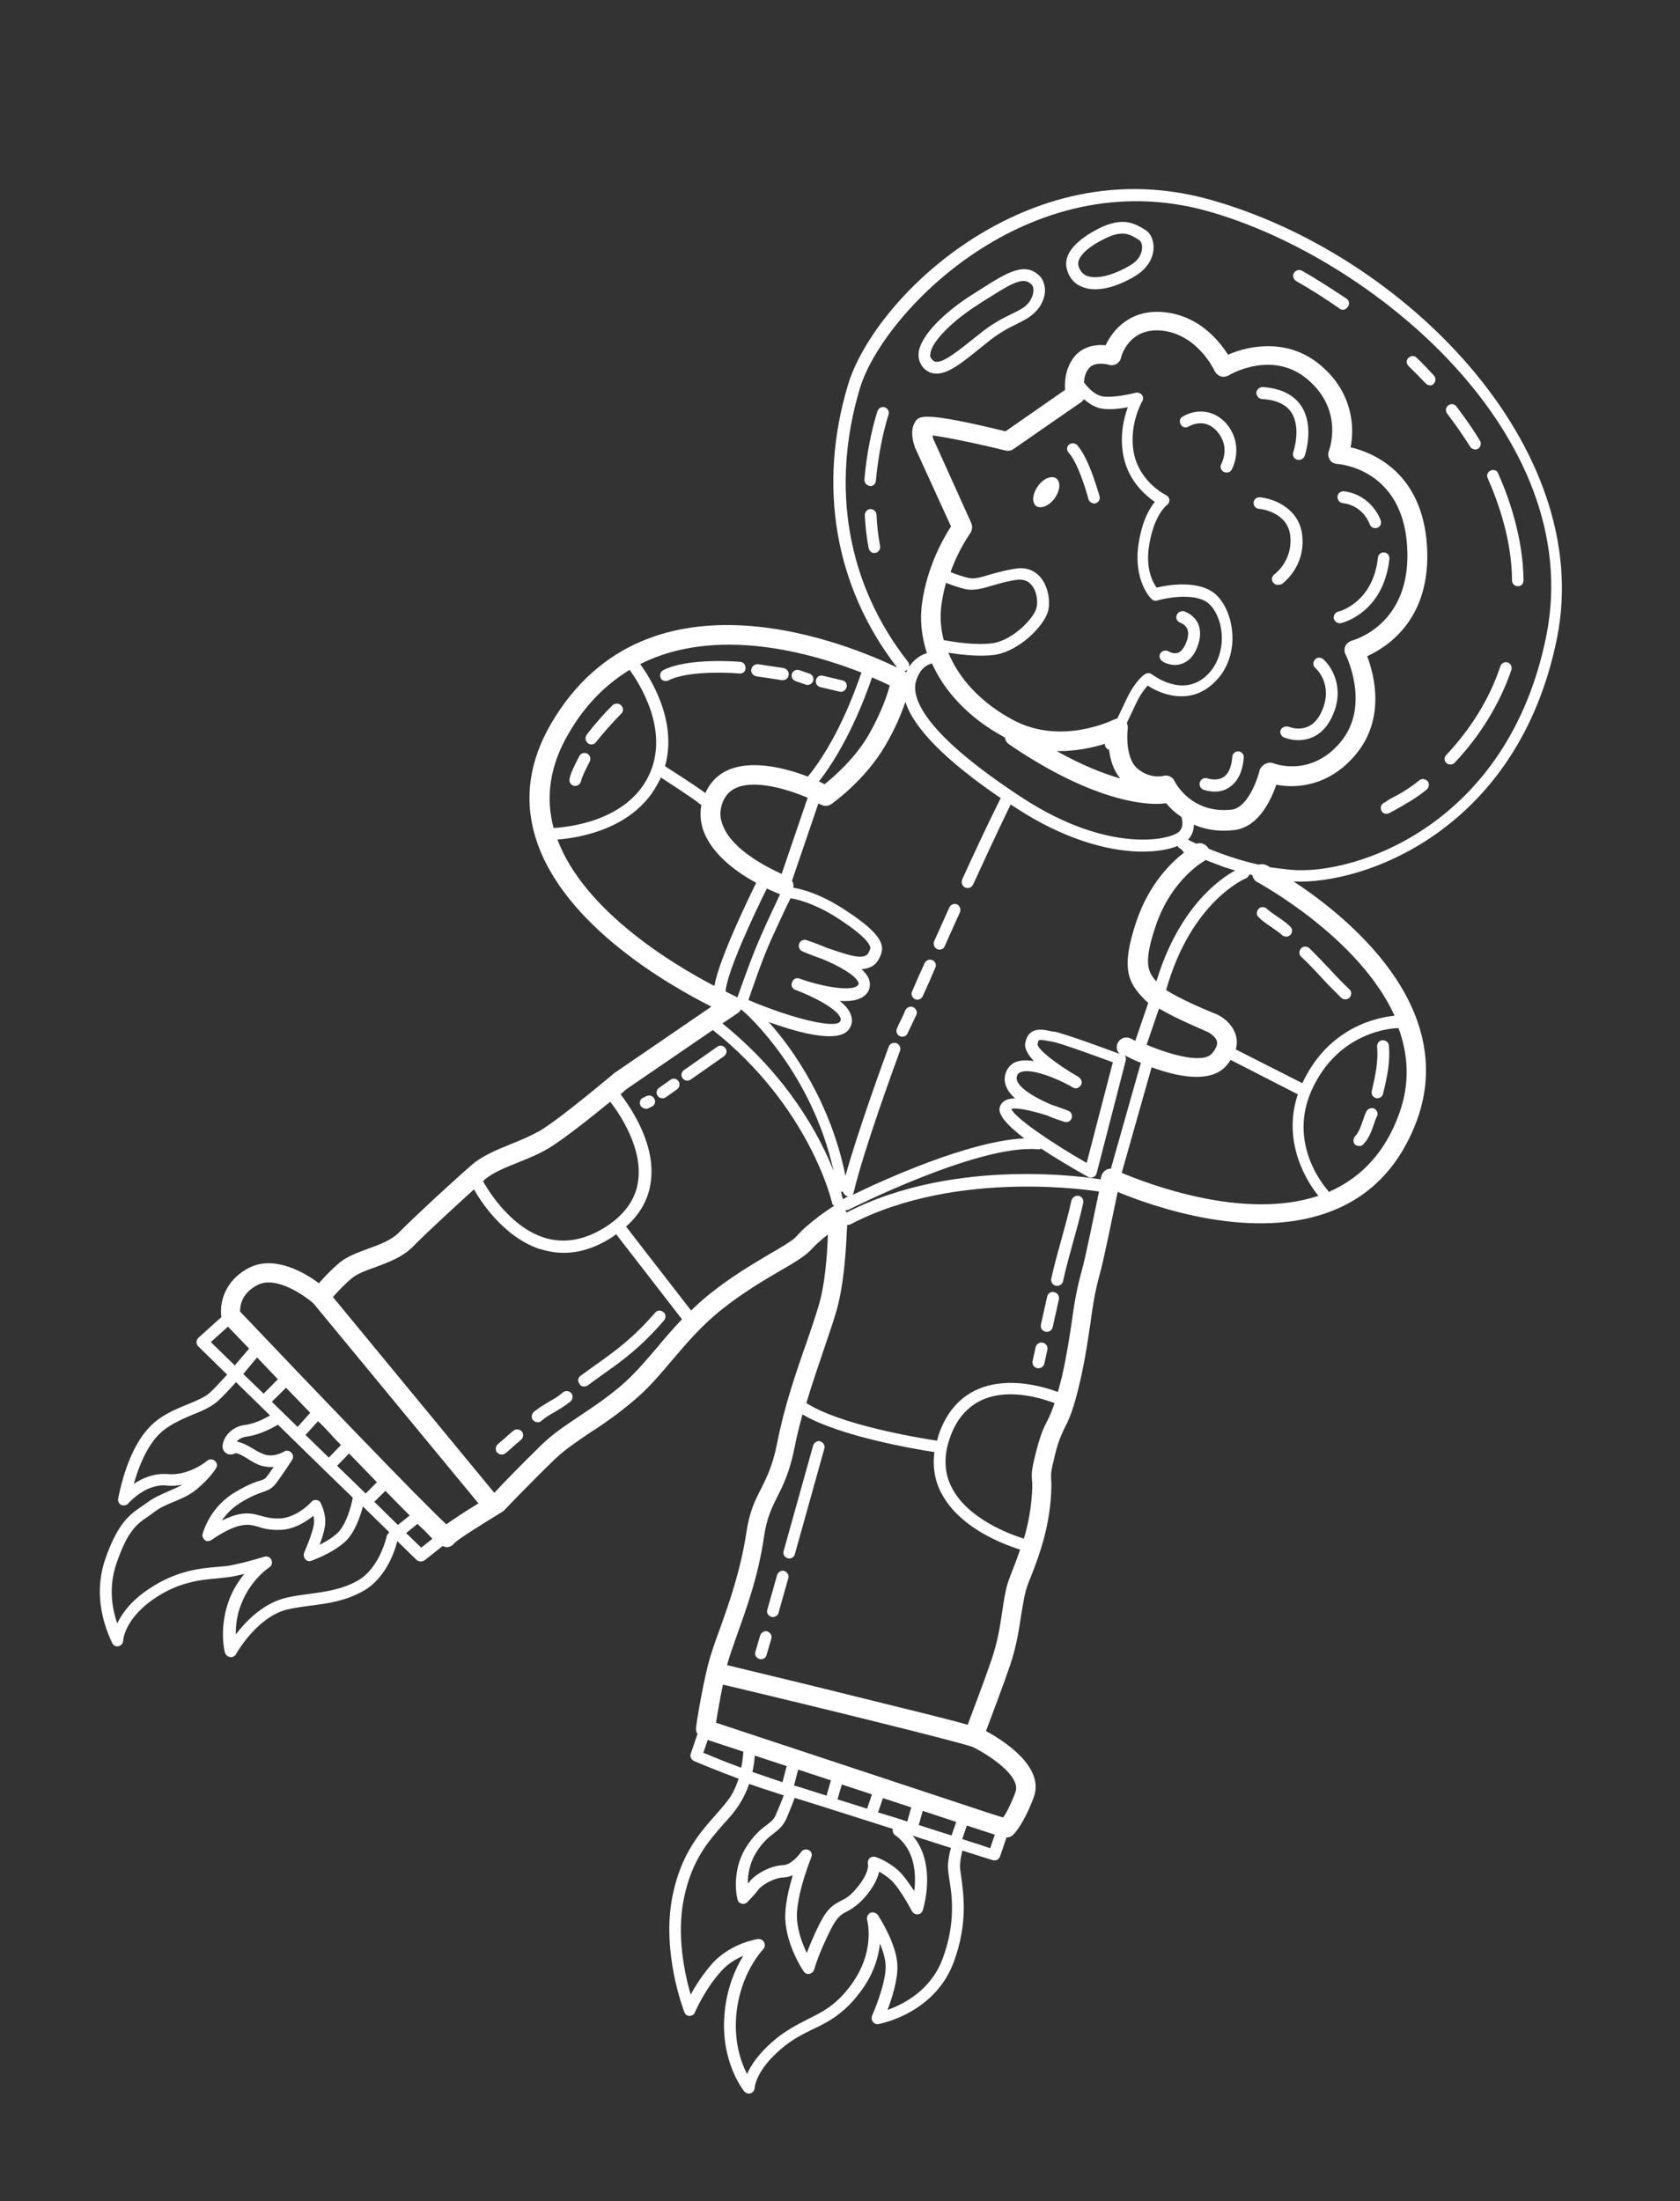 <svg width="187" height="245" viewBox="0 0 187 245" fill="none" xmlns="http://www.w3.org/2000/svg">
<rect x="0" y="0" width="187" height="245" fill="#333333" stroke="none"/>
<path d="M149.243 34.433C149.202 34.419 149.12 34.391 149.093 34.337C147.589 33.277 145.866 32.188 144.265 31.277C143.967 31.084 143.834 30.675 144.027 30.376C144.219 30.078 144.629 29.945 144.928 30.138C146.569 31.062 148.319 32.206 149.878 33.239C150.176 33.432 150.255 33.868 150.021 34.153C149.828 34.451 149.528 34.53 149.243 34.433Z" fill="white"/>
<path d="M158.937 42.841C158.855 42.813 158.747 42.73 158.679 42.662C158.112 42.058 157.368 41.303 156.786 40.741C156.515 40.466 156.518 40.058 156.779 39.828C157.053 39.557 157.462 39.56 157.692 39.821C158.314 40.398 159.044 41.193 159.612 41.797C159.842 42.057 159.839 42.466 159.564 42.736C159.413 42.912 159.182 42.924 158.937 42.841Z" fill="white"/>
<path d="M161.08 46.031C160.864 45.729 160.908 45.335 161.209 45.119C161.511 44.903 161.905 44.947 162.121 45.248C163.187 46.659 164.01 47.85 164.737 49.054C164.912 49.342 164.813 49.763 164.526 49.938C164.348 50.06 164.171 50.045 163.967 49.975C163.845 49.934 163.696 49.837 163.615 49.673C162.901 48.564 162.119 47.387 161.08 46.031Z" fill="white"/>
<path d="M166.768 52.706C168.028 55.549 169.536 59.934 169.584 64.593C169.595 64.961 169.307 65.273 168.953 65.243C168.857 65.256 168.817 65.242 168.735 65.214C168.49 65.13 168.301 64.884 168.303 64.611C168.281 60.143 166.799 55.949 165.593 53.216C165.431 52.888 165.611 52.494 165.926 52.373C166.254 52.212 166.662 52.352 166.768 52.706Z" fill="white"/>
<path d="M167.009 74.139C167.12 73.813 167.503 73.625 167.829 73.736C168.155 73.848 168.343 74.231 168.232 74.557C166.951 78.308 164.787 81.848 161.931 84.879C161.725 85.082 161.48 85.135 161.235 85.051C161.154 85.023 161.072 84.996 161.004 84.927C160.72 84.693 160.723 84.285 160.997 84.014C163.716 81.118 165.825 77.741 167.009 74.139Z" fill="white"/>
<path d="M154.722 88.928C155.939 88.297 156.787 87.812 157.98 86.853C158.24 86.624 158.676 86.681 158.905 86.942C159.135 87.203 159.077 87.638 158.817 87.868C157.556 88.894 156.612 89.391 155.368 90.105L154.643 90.494C154.479 90.575 154.288 90.601 154.125 90.545C153.961 90.49 153.853 90.407 153.773 90.243C153.611 89.915 153.696 89.534 154.024 89.373L154.722 88.928Z" fill="white"/>
<path d="M96.861 56.658C97.229 56.647 97.54 56.935 97.565 57.263C97.611 58.462 97.752 59.648 97.962 60.767C98.028 61.108 97.807 61.488 97.425 61.539C97.33 61.552 97.194 61.551 97.112 61.523C96.908 61.454 96.746 61.262 96.694 61.016C96.457 59.843 96.329 58.616 96.257 57.362C96.246 56.994 96.534 56.683 96.861 56.658Z" fill="white"/>
<path d="M96.825 54.096C96.785 54.083 96.744 54.069 96.662 54.041C96.377 53.943 96.202 53.656 96.218 53.343C96.441 50.688 96.993 47.871 97.676 45.737C97.787 45.411 98.17 45.223 98.496 45.335C98.822 45.446 99.01 45.829 98.899 46.155C98.258 48.167 97.734 50.901 97.498 53.461C97.495 53.87 97.179 54.126 96.825 54.096Z" fill="white"/>
<path d="M153.188 122.228C153.147 122.214 153.147 122.214 153.106 122.2C152.78 122.089 152.619 121.761 152.69 121.421C153.111 119.652 153.436 118.033 153.284 116.479C153.273 116.111 153.52 115.786 153.888 115.775C154.256 115.764 154.581 116.012 154.592 116.38C154.771 118.125 154.404 119.866 153.941 121.757C153.884 122.056 153.528 122.299 153.188 122.228Z" fill="white"/>
<path d="M150.828 126.475C151.253 126.029 151.49 125.336 151.726 124.642C151.838 124.316 151.949 123.99 152.087 123.719C152.239 123.406 152.608 123.259 152.934 123.37C153.247 123.523 153.435 123.905 153.283 124.218C153.144 124.489 153.047 124.775 152.95 125.06C152.685 125.835 152.393 126.691 151.761 127.34C151.596 127.557 151.31 127.596 151.065 127.512C150.984 127.485 150.902 127.457 150.835 127.388C150.591 127.168 150.594 126.76 150.828 126.475Z" fill="white"/>
<path d="M142.95 104.211C142.868 104.183 142.787 104.156 142.719 104.087C142.449 103.813 141.96 103.509 141.486 103.165C140.93 102.793 140.456 102.449 140.118 102.106C139.833 101.873 139.836 101.464 140.07 101.18C140.303 100.895 140.712 100.898 140.997 101.132C141.267 101.406 141.755 101.709 142.23 102.054C142.786 102.425 143.26 102.769 143.598 103.112C143.882 103.346 143.88 103.755 143.646 104.039C143.44 104.242 143.194 104.295 142.95 104.211Z" fill="white"/>
<path d="M149.534 111.193C149.453 111.165 149.371 111.138 149.304 111.069C148.587 110.369 147.775 109.546 147.045 108.75C146.315 107.955 145.545 107.145 144.854 106.5C144.57 106.266 144.573 105.858 144.807 105.573C145.04 105.289 145.449 105.292 145.733 105.526C146.45 106.226 147.221 107.035 147.992 107.844C148.722 108.64 149.493 109.449 150.183 110.094C150.467 110.328 150.464 110.737 150.231 111.021C150.025 111.224 149.779 111.277 149.534 111.193Z" fill="white"/>
<path d="M65.357 83.87C65.669 84.022 65.803 84.432 65.651 84.744C65.54 84.934 65.471 85.138 65.374 85.287C65.084 85.871 64.808 86.414 64.667 86.958C64.597 87.298 64.241 87.541 63.86 87.456L63.819 87.442C63.493 87.331 63.332 87.003 63.402 86.663C63.557 85.942 63.916 85.29 64.221 84.666C64.331 84.476 64.387 84.313 64.497 84.123C64.635 83.851 65.045 83.718 65.357 83.87Z" fill="white"/>
<path d="M69.142 78.516C69.413 78.79 69.41 79.199 69.149 79.429C68.312 80.281 67.145 81.567 66.334 82.61C66.168 82.827 65.868 82.906 65.624 82.823C65.542 82.795 65.501 82.781 65.434 82.713C65.149 82.479 65.097 82.097 65.29 81.799C66.129 80.674 67.311 79.347 68.203 78.468C68.504 78.252 68.913 78.255 69.142 78.516Z" fill="white"/>
<path d="M120.071 133.093C120.411 133.164 120.654 133.52 120.569 133.901C120.245 135.383 119.84 136.838 119.434 138.293C119.042 139.707 118.637 141.162 118.327 142.604C118.256 142.944 117.9 143.187 117.519 143.102C117.479 143.088 117.479 143.088 117.438 143.074C117.112 142.963 116.951 142.635 117.021 142.295C117.345 140.812 117.751 139.357 118.156 137.902C118.548 136.488 118.954 135.033 119.264 133.591C119.375 133.265 119.731 133.023 120.071 133.093Z" fill="white"/>
<path d="M117.364 143.823C117.704 143.894 117.947 144.249 117.863 144.63L117.173 147.718C117.102 148.058 116.746 148.301 116.365 148.216C116.325 148.202 116.325 148.202 116.284 148.189C115.958 148.077 115.796 147.749 115.867 147.409L116.557 144.321C116.641 143.94 116.997 143.698 117.364 143.823Z" fill="white"/>
<path d="M116.084 149.44C116.424 149.511 116.667 149.867 116.582 150.248L116.244 151.771C116.174 152.111 115.818 152.354 115.437 152.27C115.396 152.256 115.396 152.256 115.355 152.242C115.029 152.13 114.868 151.802 114.939 151.462L115.277 149.939C115.347 149.599 115.703 149.356 116.084 149.44Z" fill="white"/>
<path d="M75.361 121.245L74.101 122.135C73.923 122.256 73.691 122.268 73.528 122.213C73.406 122.171 73.297 122.088 73.203 121.965C72.987 121.664 73.072 121.283 73.373 121.067L74.633 120.177C74.934 119.961 75.315 120.046 75.531 120.347C75.706 120.634 75.662 121.029 75.361 121.245Z" fill="white"/>
<path d="M76.867 120.166C76.689 120.287 76.457 120.299 76.294 120.244C76.172 120.202 76.063 120.119 75.969 119.996C75.753 119.695 75.838 119.314 76.139 119.098L79.85 116.495C80.151 116.279 80.532 116.364 80.748 116.665C80.963 116.967 80.879 117.347 80.578 117.563L76.867 120.166Z" fill="white"/>
<path d="M84.536 184.649C84.169 184.524 83.967 184.182 84.079 183.856L84.609 182.034C84.721 181.708 85.077 181.465 85.403 181.577C85.729 181.688 85.972 182.044 85.86 182.37L85.329 184.192C85.259 184.532 84.917 184.734 84.536 184.649Z" fill="white"/>
<path d="M85.864 179.959C85.497 179.833 85.295 179.491 85.406 179.165L86.497 175.304C86.608 174.978 86.964 174.735 87.29 174.846C87.617 174.958 87.859 175.314 87.748 175.64L86.657 179.501C86.587 179.841 86.204 180.029 85.864 179.959Z" fill="white"/>
<path d="M87.682 173.432C87.315 173.307 87.113 172.965 87.225 172.639L90.511 160.877C90.622 160.551 90.978 160.309 91.305 160.42C91.631 160.531 91.873 160.887 91.762 161.213L88.476 172.975C88.405 173.315 88.008 173.544 87.682 173.432Z" fill="white"/>
<path d="M56.254 161.748C56.062 161.91 55.83 161.922 55.626 161.853C55.504 161.811 55.436 161.742 55.328 161.66C55.098 161.399 55.156 160.964 55.416 160.734C55.677 160.504 55.992 160.248 56.253 160.018C56.527 159.747 56.842 159.491 57.157 159.234C57.418 159.004 57.853 159.062 58.083 159.323C58.313 159.583 58.255 160.019 57.995 160.248C57.734 160.478 57.419 160.735 57.158 160.964C56.829 161.262 56.555 161.532 56.254 161.748Z" fill="white"/>
<path d="M61.132 155.993C61.638 155.71 62.144 155.428 62.665 154.969C62.926 154.739 63.361 154.796 63.591 155.057C63.821 155.317 63.763 155.753 63.502 155.983C62.872 156.496 62.311 156.805 61.791 157.128C61.285 157.411 60.779 157.693 60.258 158.153C60.066 158.315 59.834 158.327 59.63 158.257C59.508 158.216 59.441 158.147 59.332 158.064C59.102 157.804 59.16 157.368 59.421 157.139C60.051 156.625 60.612 156.316 61.132 155.993Z" fill="white"/>
<path d="M64.613 153.13C65.284 152.63 65.941 152.172 66.544 151.74C68.598 150.256 70.392 149.002 72.933 146.091C73.167 145.807 73.576 145.81 73.86 146.044C74.145 146.277 74.142 146.686 73.908 146.97C71.284 149.99 69.353 151.379 67.313 152.822C66.71 153.254 66.108 153.685 65.436 154.185C65.258 154.306 65.013 154.359 64.809 154.289C64.687 154.247 64.578 154.165 64.525 154.055C64.268 153.74 64.312 153.345 64.613 153.13Z" fill="white"/>
<path d="M101.653 112.102C101.965 112.254 102.153 112.637 102.001 112.949C101.835 113.302 101.683 113.614 101.517 113.967C101.351 114.321 101.198 114.633 101.032 114.986C100.921 115.312 100.552 115.459 100.226 115.348L100.185 115.334C99.859 115.223 99.685 114.799 99.837 114.487C99.962 114.12 100.183 113.74 100.349 113.387C100.501 113.075 100.653 112.762 100.765 112.436C100.972 112.097 101.34 111.95 101.653 112.102Z" fill="white"/>
<path d="M104.109 107.705C103.832 108.385 103.043 110.164 102.711 110.87C102.559 111.182 102.23 111.343 101.904 111.232L101.863 111.218C101.551 111.066 101.363 110.683 101.515 110.371C101.793 109.692 102.596 107.872 102.914 107.206C103.066 106.894 103.449 106.706 103.761 106.858C104.088 106.97 104.276 107.352 104.109 107.705Z" fill="white"/>
<path d="M104.356 105.65L104.315 105.636C104.003 105.484 103.856 105.115 103.967 104.789L105.67 101C105.822 100.688 106.205 100.5 106.517 100.652C106.83 100.804 106.977 101.173 106.866 101.499L105.163 105.288C105.037 105.655 104.682 105.761 104.356 105.65Z" fill="white"/>
<path d="M93.431 76.974L91.283 76.468L91.242 76.454C90.916 76.343 90.754 76.015 90.825 75.675C90.896 75.335 91.252 75.092 91.619 75.217L93.767 75.723C94.108 75.794 94.35 76.15 94.225 76.517C94.114 76.843 93.758 77.085 93.431 76.974Z" fill="white"/>
<path d="M89.691 76.198L88.549 75.808C88.223 75.697 88.035 75.314 88.146 74.988C88.257 74.662 88.64 74.474 88.966 74.585L90.108 74.975C90.434 75.086 90.622 75.469 90.511 75.795C90.4 76.121 90.017 76.309 89.691 76.198Z" fill="white"/>
<path d="M87.038 75.702L84.18 75.273C84.139 75.259 84.098 75.245 84.057 75.231C83.772 75.133 83.556 74.832 83.627 74.492C83.697 74.152 84.012 73.895 84.366 73.925L87.224 74.355C87.564 74.425 87.821 74.74 87.791 75.094C87.748 75.489 87.432 75.746 87.038 75.702Z" fill="white"/>
<path d="M82.329 74.96C82.288 74.946 76.842 74.498 74.421 75.72C74.257 75.801 74.066 75.826 73.903 75.771C73.74 75.715 73.591 75.619 73.551 75.469C73.39 75.14 73.515 74.773 73.803 74.598C76.565 73.174 82.189 73.637 82.406 73.666C82.76 73.696 83.017 74.011 82.987 74.365C82.998 74.733 82.683 74.989 82.329 74.96Z" fill="white"/>
<path d="M72.567 123.159L72.184 123.347C72.02 123.428 71.843 123.413 71.68 123.357C71.517 123.302 71.368 123.205 71.287 123.041C71.126 122.713 71.266 122.305 71.58 122.185L71.963 121.997C72.291 121.836 72.698 121.975 72.819 122.289C73.035 122.591 72.895 122.998 72.567 123.159Z" fill="white"/>
<path d="M16.422 159.077C17.7 157.601 19.395 156.905 20.925 156.289C21.881 155.887 22.783 155.512 23.304 155.053C23.826 154.593 24.553 153.795 25.281 152.996L22.075 149.853C21.94 149.716 21.859 149.552 21.874 149.375C21.889 149.198 21.945 149.035 22.082 148.899L24.646 146.588C24.424 145.238 24.839 142.557 27.806 141.066C30.595 139.696 33.973 141.669 35.491 142.824C36.081 142.161 36.946 141.227 37.892 140.457C38.7 139.823 39.793 139.422 40.941 138.994C42.238 138.527 43.591 138.032 44.442 137.139C46.254 135.3 50.629 131.285 52.438 129.717C53.617 128.663 55.203 128.021 56.897 127.324C58.004 126.883 59.124 126.4 60.082 125.862C62.422 124.476 68.193 119.572 68.247 119.545C68.261 119.504 68.302 119.518 68.316 119.477L79.187 112.035C74.68 109.768 62.807 103.075 59.702 93.502C58.276 89.146 58.852 84.79 61.362 80.503C72.149 62.107 95.007 71.958 99.854 74.296C92.943 65.336 90.98 54.15 94.4 42.798C95.74 38.339 100.42 31.697 107.921 26.792C113.835 22.938 123.223 19.041 134.617 22.202C156.317 28.244 177.552 49.787 173.312 71.01C168.988 92.478 151.724 98.511 143.988 98.102C150.05 102.082 162.308 112.048 157.721 124.686C155.928 129.537 152.811 132.934 148.48 134.687C139.584 138.343 128.156 134.214 124.407 132.661C123.899 135.082 122.867 140.239 122.392 141.897C121.832 143.937 121.617 145.502 121.372 147.285C121.115 148.973 120.855 150.933 120.25 153.639C119.505 156.89 118.979 158.031 118.468 158.994C118.122 159.741 117.817 160.366 117.453 161.835C116.962 163.807 116.974 164.038 116.997 164.502C117.021 164.965 117.085 165.579 116.923 167.253C116.556 170.997 115.349 173.999 114.475 176.159L114.433 176.282C114.072 177.205 113.9 178.376 113.673 179.709C113.415 181.397 113.143 183.262 112.419 185.382C111.598 187.787 110.334 191.089 109.751 192.665C111.787 193.77 116.302 196.677 115.066 200.033C113.968 202.982 112.911 204.078 112.774 204.213C112.568 204.416 112.309 204.509 112.036 204.507L111.312 206.627C111.201 206.953 110.818 207.141 110.492 207.03C110.451 207.016 109.133 206.612 107.121 205.97C107.036 206.351 106.896 206.895 106.865 207.522C106.822 207.78 106.913 208.312 106.991 208.885C107.25 210.794 107.744 214.013 106.201 218.266C104.13 224.069 98.045 225.224 97.799 225.277C97.554 225.329 97.309 225.246 97.161 225.013C96.999 224.821 96.987 224.59 97.07 224.345C97.084 224.304 98.607 220.909 98.581 218.852C98.573 218.075 98.294 217.16 97.946 216.313C97.799 217.811 97.24 219.714 95.809 221.638C93.952 224.145 92.188 225.046 90.452 225.864C89.358 226.401 88.209 226.965 86.989 228.005C84.111 230.437 84.015 232.316 84.001 232.357C83.999 232.63 83.821 232.887 83.561 232.981C83.411 233.021 83.275 233.02 83.152 232.978C83.03 232.936 82.962 232.867 82.854 232.785C82.76 232.662 80.194 229.51 80.641 224.199C80.88 221.231 81.904 219.031 82.731 217.675C81.925 218.037 81.022 218.548 80.28 219.388C78.468 221.364 77.359 223.944 77.345 223.985C77.262 224.23 76.988 224.364 76.757 224.376C76.484 224.374 76.267 224.209 76.174 223.949C76.08 223.69 73.593 217.241 74.864 210.983C75.81 206.344 77.884 204.002 79.587 202.08C80.192 201.376 80.769 200.753 81.223 200.089C81.677 199.425 81.983 198.664 82.219 197.971C79.148 196.831 77.288 196.014 77.247 196C76.935 195.848 76.774 195.52 76.885 195.194L77.636 192.992C77.488 192.76 77.436 192.514 77.478 192.255C77.479 192.119 78.009 188.567 78.809 185.289C79.117 184.12 79.563 182.815 80.132 181.28C81.147 178.44 82.399 174.906 83.056 170.715C83.415 168.197 84.078 166.921 84.741 165.645C85.349 164.396 85.999 163.161 86.508 160.603C87.272 156.631 88.622 152.676 89.846 149.224C90.291 147.919 90.709 146.696 91.044 145.582C91.838 143.121 92.081 139.608 92.152 137.401C91.466 137.941 90.822 138.495 90.383 138.983C89.778 139.687 88.56 140.455 86.864 141.423C84.989 142.513 82.65 143.9 80.334 145.75C78.087 147.532 76.479 149.441 74.885 151.31C73.442 153.002 72.123 154.601 70.355 156.046C68.573 157.531 67.026 158.597 65.63 159.486C64.206 160.456 62.974 161.265 61.767 162.401C59.393 164.686 56.154 168.042 56.14 168.082C56.071 168.15 56.003 168.218 55.893 168.271C53.704 169.618 51.104 171.234 50.623 171.707C50.458 171.924 50.212 172.113 49.966 172.166C49.761 172.233 49.625 172.232 49.272 172.066L47.271 173.659C47.093 173.78 46.848 173.833 46.644 173.763C46.562 173.735 46.481 173.708 46.373 173.625L44.221 171.525C44.011 172.409 43.02 175.713 40.298 177.151C38.342 178.213 36.433 178.472 34.578 178.704C33.624 178.833 32.669 178.962 31.823 179.174C28.506 180.09 26.283 184.066 26.27 184.107C26.145 184.338 25.872 184.472 25.613 184.429C25.355 184.387 25.138 184.222 25.044 183.962C24.991 183.853 24.329 181.123 25.537 177.985C25.982 176.816 26.601 175.935 27.179 175.176C26.687 175.282 26.182 175.428 25.705 175.493C25.268 175.571 24.805 175.595 24.232 175.673C22.405 175.823 19.965 176.037 17.186 177.911C13.982 180.095 13.707 182.368 13.705 182.641C13.675 182.995 13.36 183.251 13.047 183.235C13.006 183.221 12.911 183.234 12.87 183.22C12.666 183.151 12.504 182.959 12.437 182.754C12.41 182.699 12.41 182.699 12.383 182.645C10.586 178.708 11.031 175.537 11.7 173.58C13.105 169.462 14.515 168.532 15.706 167.709C15.939 167.561 16.131 167.399 16.364 167.251C17.103 166.684 17.951 166.336 18.757 165.974C19.29 165.746 19.823 165.518 20.329 165.236C19.742 165.354 19.129 165.418 18.476 165.331C16.174 165.138 14.292 167.318 14.292 167.318C14.127 167.534 13.786 167.6 13.501 167.503C13.229 167.364 13.095 167.091 13.152 166.792C13.193 166.669 13.991 161.798 16.422 159.077ZM26.133 151.967C26.806 151.195 27.356 150.518 27.727 150.098C26.686 149.014 25.848 148.136 25.374 147.656L23.468 149.373L26.133 151.967ZM27.384 159.905C26.907 159.97 26.551 160.212 26.331 160.456C26.903 160.515 27.513 160.86 28.083 161.191C28.531 161.48 29.033 161.743 29.481 161.896C30.555 162.217 31.595 161.57 31.595 161.57C31.842 161.381 32.182 161.452 32.426 161.672C32.629 161.877 32.694 162.219 32.515 162.476C32.487 162.558 31.551 163.968 30.78 165.025C30.285 165.675 29.916 165.823 29.343 166.036C28.878 166.197 28.223 166.383 26.909 167.163C25.883 167.769 25.169 168.527 24.701 169.232C25.357 168.91 26.095 168.615 26.818 168.498C27.827 168.342 28.439 168.55 29.024 168.704C29.567 168.845 30.098 169.026 31.106 169.006C33.041 168.938 34.634 167.205 34.648 167.165C34.799 166.989 35.004 166.922 35.222 166.951C35.439 166.98 35.629 167.09 35.696 167.295C35.723 167.349 36.395 168.58 36.154 169.955C36.054 170.513 35.844 171.26 35.567 171.94C36.169 171.644 36.907 171.214 37.497 170.686C38.539 169.768 39.128 167.51 39.27 166.694L36.158 163.674L30.936 158.568C30.252 158.972 28.857 159.725 27.384 159.905ZM44.289 169.727L45.604 168.674C44.86 167.919 43.941 167.014 42.899 165.93L41.664 167.147L44.289 169.727ZM36.604 162.233L37.95 160.826C37.544 160.414 37.138 160.003 36.746 159.55C36.314 159.084 35.881 158.617 35.394 158.178L34.007 159.708L36.604 162.233ZM40.704 166.227L41.953 164.969C41.047 164.023 40.032 162.993 38.856 161.772L37.524 163.139L40.704 166.227ZM33.128 158.816L34.529 157.245C33.623 156.299 32.717 155.352 31.837 154.46L30.259 156.016L33.128 158.816ZM29.34 155.11L30.931 153.514C30.093 152.636 29.322 151.826 28.619 151.086C28.248 151.505 27.698 152.182 27.08 152.927L29.34 155.11ZM57.754 129.347C56.224 129.963 54.803 130.525 53.884 131.349C53.87 131.39 53.816 131.417 53.761 131.444C53.788 131.498 56.516 136.709 60.949 137.858C63.043 138.391 65.24 137.957 67.457 136.529C69.565 135.154 70.79 133.433 71.037 131.377C71.512 127.852 69.127 124.17 67.925 122.622C65.966 124.229 62.841 126.713 61.172 127.737C60.132 128.383 58.916 128.879 57.754 129.347ZM94.213 134.964C106.534 128.608 121.734 131.157 122.387 131.243C122.428 131.257 122.469 131.271 122.509 131.285C122.538 131.067 122.58 130.945 122.58 130.945C122.65 130.605 122.87 130.361 123.158 130.186C123.322 130.105 123.472 130.066 123.649 130.081L126.99 118.293C126.229 117.987 125.605 117.683 125.225 117.462C125.305 117.626 125.345 117.777 125.316 117.994L122.065 130.587C121.995 130.791 121.899 130.94 121.694 131.007C121.53 131.087 121.394 131.086 121.23 131.03C121.19 131.017 121.149 131.003 121.108 130.989C119.046 129.829 117.309 128.781 115.899 127.845C115.79 127.899 115.694 127.912 115.599 127.924C109.091 127.251 94.624 134.558 94.46 134.639C94.351 134.692 94.215 134.691 94.079 134.69C94.146 134.759 94.2 134.868 94.213 134.964ZM134.196 95.715C134.142 95.742 134.128 95.782 134.073 95.809C134.018 95.836 130.421 97.84 128.667 102.978C127.233 107.177 127.758 108.175 128.717 109.231C131.188 101.061 135.693 97.865 137.485 96.883C137.036 96.73 136.615 96.631 136.207 96.492C135.487 96.201 134.794 95.964 134.196 95.715ZM140.854 85.013C141.127 84.879 141.414 84.84 141.699 84.938L141.74 84.952C141.781 84.966 145.91 86.603 149.25 82.553C152.59 78.504 149.81 72.912 149.783 72.857C149.608 72.57 149.638 72.216 149.736 71.93C149.888 71.618 150.134 71.429 150.448 71.308C150.749 71.229 157.178 69.463 156.628 60.808C156.104 52.207 149.146 51.653 148.833 51.637C148.479 51.608 148.166 51.455 148.005 51.127C147.83 50.84 147.779 50.458 147.931 50.146C147.945 50.105 149.611 45.757 145.644 42.309C141.717 38.875 136.943 41.66 136.765 41.782C136.491 41.916 136.191 41.996 135.865 41.884C135.579 41.787 135.336 41.567 135.201 41.294C135.174 41.239 133.35 37.248 129.362 36.797C125.754 36.43 124.846 39.489 124.776 39.829C124.719 40.128 124.513 40.331 124.267 40.52C123.993 40.654 123.707 40.693 123.422 40.596C123.422 40.596 121.844 40.148 121.184 41.016C120.785 41.517 120.686 42.075 120.655 42.565C120.912 42.88 121.6 43.798 122.511 44.063C123.326 44.342 125.359 43.989 126.41 43.71C126.656 43.657 126.941 43.755 127.103 43.947C127.265 44.139 127.29 44.466 127.125 44.682C127.111 44.723 125.524 47.505 126.264 50.671C126.992 53.742 129.761 55.097 129.802 55.111C129.992 55.221 130.154 55.413 130.166 55.645C130.178 55.876 130.054 56.107 129.876 56.228C129.876 56.228 128.493 57.213 127.923 60.615C127.468 63.282 128.315 64.8 128.747 65.403C129.989 65.098 133.617 64.471 135.457 66.282C136.607 67.448 137.26 69.401 137.178 71.376C137.068 73.433 136.197 75.184 134.703 76.359C132.25 78.344 129.315 77.342 127.756 76.309C127.467 76.62 126.931 77.256 126.405 78.397C126.087 79.062 125.755 79.768 125.423 80.474C125.504 80.638 125.556 80.884 125.528 81.102C125.412 81.973 125.381 84.466 126.572 85.51C127.98 86.719 129.372 86.375 129.468 86.362C129.973 86.216 130.53 86.451 130.731 86.93C130.811 87.094 132.612 90.622 137.111 90.109C138.87 89.89 139.997 86.724 140.236 85.622C140.361 85.391 140.58 85.148 140.854 85.013ZM105.04 71.24C105.979 71.424 108.564 71.852 110.473 71.593C112.724 71.268 115.112 68.806 115.379 67.623C115.548 66.861 115.393 65.715 114.758 65.043C114.393 64.645 113.944 64.492 113.344 64.515C112.349 64.631 111.393 64.896 110.533 65.149C109.414 65.495 108.417 65.747 107.56 65.591C106.798 65.422 105.901 65.116 105.304 64.866C105.094 65.614 104.911 66.416 104.796 67.287C104.609 68.635 104.709 69.944 105.04 71.24ZM108.117 58.224C108.264 58.593 108.221 58.988 108.014 59.327C108 59.368 106.748 61.034 105.803 63.671C106.36 63.906 107.216 64.199 107.937 64.354C108.495 64.453 109.3 64.227 110.27 63.921C111.171 63.682 112.181 63.39 113.272 63.261C114.267 63.146 115.15 63.493 115.772 64.206C116.691 65.248 116.911 66.871 116.685 67.932C116.291 69.618 113.437 72.513 110.668 72.888C108.95 73.121 106.813 72.847 105.561 72.647C106.753 75.558 109.213 78.219 112.674 80.083C118.115 83.078 124.009 80.083 124.064 80.056C124.173 80.002 124.269 79.989 124.364 79.976C124.682 79.311 125.014 78.605 125.332 77.94C126.356 75.74 127.356 75.079 127.465 75.026C127.698 74.878 128.011 74.894 128.228 75.058C128.377 75.155 131.398 77.507 134.015 75.441C135.207 74.482 135.872 73.07 135.993 71.382C136.086 69.775 135.539 68.177 134.66 67.285C133.307 65.912 129.965 66.501 128.805 66.834C128.6 66.9 128.341 66.858 128.179 66.666C128.071 66.583 126.11 64.594 126.739 60.484C127.138 57.98 127.925 56.609 128.543 55.864C127.513 55.149 125.712 53.623 125.104 51.003C124.576 48.683 125.068 46.575 125.54 45.325C124.517 45.522 123.099 45.675 122.202 45.369C121.59 45.16 121.075 44.802 120.655 44.431C120.573 44.54 120.49 44.648 120.367 44.743L112.795 49.988C112.549 50.177 112.221 50.202 111.922 50.145C108.903 49.388 105.284 48.653 103.801 48.465C103.814 48.561 103.853 48.711 103.866 48.806L108.117 58.224ZM123.453 83.444L123.413 83.43C123.372 83.416 123.372 83.416 123.331 83.402C123.1 83.278 122.952 83.045 122.995 82.787C121.67 83.199 119.746 83.635 117.621 83.593C120.484 85.207 122.862 86.11 124.684 86.641C123.914 85.695 123.582 84.535 123.453 83.444ZM129.8 89.389C129.76 89.375 129.746 89.416 129.705 89.402C129.555 89.442 127.195 89.82 122.792 88.317C120.06 87.384 116.53 85.724 112.286 82.818C112.029 82.639 111.894 82.366 111.856 82.08C111.774 82.052 111.692 82.024 111.625 81.955C107.866 79.898 105.162 77.018 103.74 73.847C103.249 73.952 102.333 74.368 101.927 75.959C101.547 77.605 102.555 81.454 113.796 88.797C123.438 95.092 130.357 93.494 131.276 92.533C131.702 92.087 131.652 91.432 131.506 90.927C130.801 90.459 130.246 89.951 129.8 89.389ZM131.317 94.413C131.195 94.372 131.141 94.262 131.088 94.153C129.134 94.943 125.344 95.242 120.411 93.558C118.168 92.793 115.697 91.631 113.093 89.922C112.903 89.812 112.687 89.647 112.497 89.537C110.962 92.7 109.384 96.122 108.318 98.444C108.166 98.756 107.838 98.917 107.512 98.806C107.471 98.792 107.471 98.792 107.43 98.778C107.118 98.626 106.971 98.257 107.096 97.89C108.175 95.527 109.767 92.065 111.343 88.915C111.357 88.874 111.412 88.848 111.412 88.848C105.243 84.648 101.7 81.025 100.78 78.117C100.363 79.34 99.725 80.943 98.621 82.843C96.358 86.805 92.702 89.38 92.524 89.502C92.168 89.744 91.759 89.742 91.406 89.575C91.284 89.534 91.216 89.465 91.094 89.423L88.157 98.026C88.305 98.259 88.358 98.504 88.302 98.804C89.254 98.947 91.171 99.465 93.572 100.967C97.207 103.255 98.558 104.763 98.099 106.109C97.807 106.965 97.297 107.792 95.907 107.864C96.245 108.207 96.542 108.536 96.689 108.905C96.863 109.329 96.887 109.792 96.694 110.227C96.209 111.245 94.94 111.495 93.47 111.402C94.079 111.884 94.539 112.405 94.712 112.965C94.899 113.484 94.854 114.015 94.565 114.462C93.613 116.049 89.805 115.204 86.421 114.049C86.135 113.952 85.85 113.854 85.564 113.757C88.308 116.788 92.488 122.812 94.106 130.876C95.519 125.804 98.326 118.113 98.924 116.496C99.035 116.17 99.418 115.982 99.785 116.107C100.111 116.219 100.299 116.602 100.174 116.969C99.52 118.749 96.143 127.975 95.005 132.776C94.977 132.858 94.949 132.939 94.881 133.007C98.162 131.396 107.867 126.97 114.014 126.701C111.954 125.133 111.036 123.954 111.287 123.22C111.37 122.976 111.522 122.663 111.96 122.449C112.233 122.314 112.574 122.249 112.983 122.252C112.604 121.895 112.307 121.566 112.119 121.183C111.809 120.622 111.746 120.008 111.941 119.438C112.135 118.867 112.52 118.406 113.094 118.192C113.668 117.979 114.349 117.983 115.084 118.098C114.448 117.426 114.045 116.741 114.103 116.17C114.216 115.571 114.41 115.136 114.821 114.867C115.41 114.476 116.144 114.59 116.865 114.745C117.029 114.801 117.206 114.816 117.342 114.817C118.498 115.03 123.39 116.836 124.599 117.294C124.302 116.965 124.196 116.474 124.431 116.053C124.707 115.51 125.363 115.324 125.865 115.587C126.014 115.683 126.218 115.753 126.367 115.849L127.815 111.609C127.639 111.458 127.489 111.361 127.395 111.238L127.26 111.101C125.624 109.359 124.695 107.813 126.518 102.472C127.924 98.354 130.366 96.001 131.791 94.894C131.548 94.538 131.358 94.427 131.317 94.413ZM80.766 110.344C81.458 110.716 81.852 110.896 81.893 110.91C81.974 110.938 82.001 110.993 82.083 111.021C82.514 109.757 83.724 106.346 84.693 104.173C85.538 102.231 86.437 100.398 86.825 99.529C86.621 99.459 86.105 99.238 85.358 98.892C83.921 101.77 80.904 108.206 80.766 110.344ZM88.951 108.904C88.992 108.918 88.992 108.918 88.951 108.904C91.791 109.919 95.125 110.42 95.554 109.565C95.568 109.524 95.596 109.442 95.542 109.333C95.221 108.54 93.389 107.505 91.514 106.729C90.25 106.298 89.381 105.91 89.3 105.882C88.987 105.73 88.84 105.361 88.951 105.035C89.063 104.709 89.446 104.521 89.772 104.632C90.139 104.757 91.036 105.063 92.068 105.507C92.761 105.743 93.536 106.008 94.365 106.245C96.445 106.819 96.64 106.248 96.863 105.596C96.919 105.433 96.953 104.534 92.87 101.957C90.537 100.523 88.728 100.088 87.993 99.973C87.579 100.788 86.707 102.675 85.807 104.644C84.88 106.695 83.752 109.997 83.307 111.302C88.278 113.409 92.998 114.519 93.508 113.692C93.59 113.583 93.591 113.447 93.551 113.297C93.177 112.259 90.381 110.849 88.519 110.168C88.193 110.057 88.005 109.674 88.157 109.361C88.242 108.981 88.625 108.793 88.951 108.904ZM87.005 97.269L89.9 88.788C87.713 87.859 84.287 86.827 82.156 87.601C81.323 87.909 80.774 88.45 80.441 89.292C80.08 90.216 80.101 91.088 80.517 92.004C81.615 94.655 85.47 96.563 87.005 97.269ZM93.815 133.462C93.924 133.409 94.143 133.301 94.43 133.126C94.39 133.112 94.335 133.139 94.294 133.125L94.253 133.111C94.049 133.042 93.887 132.85 93.821 132.645C93.725 132.658 93.684 132.644 93.603 132.616C93.695 133.012 93.775 133.312 93.815 133.462ZM123.87 118.229C121.886 117.506 118.041 116.103 117.184 115.947C117.007 115.932 116.844 115.876 116.667 115.861C116.286 115.777 115.769 115.691 115.645 115.786C115.591 115.813 115.535 115.976 115.492 116.234C115.488 116.779 117.602 118.457 119.963 119.809C120.003 119.823 120.044 119.837 120.071 119.891C120.369 120.084 120.516 120.453 120.31 120.792C120.117 121.09 119.748 121.238 119.409 121.031C119.368 121.017 119.286 120.989 119.26 120.934C117.618 120.01 114.779 118.859 113.617 119.327C113.412 119.394 113.275 119.529 113.206 119.733C113.122 119.977 113.148 120.168 113.282 120.442C113.82 121.399 115.517 122.297 116.984 122.934C117.881 123.241 118.614 123.491 118.927 123.643C119.253 123.755 119.4 124.123 119.289 124.45C119.177 124.776 118.835 124.978 118.468 124.852C118.265 124.783 117.476 124.559 116.484 124.13C114.595 123.53 112.962 123.246 112.579 123.434C112.94 124.377 116.994 127.172 120.956 129.434L123.87 118.229ZM129.009 112.244L127.631 116.281C130.456 117.473 133.924 118.383 134.899 117.26C135.202 116.908 135.573 116.352 135.454 115.901C135.349 115.41 134.67 114.996 134.521 114.9C133.815 114.568 130.976 113.417 129.009 112.244ZM82.848 112.648C82.766 112.62 82.698 112.551 82.645 112.442C82.604 112.428 82.563 112.414 82.482 112.386L82.441 112.372C82.385 112.535 82.234 112.711 82.07 112.792L80.413 113.911C87.769 119.836 91.276 126.496 92.788 130.335C90.374 119.405 83.2 112.95 82.848 112.648ZM79.517 109.735C80.029 106.769 83.237 100.171 84.164 98.256C82.128 97.152 79.566 95.321 78.48 92.902C77.984 91.822 77.869 90.691 78.068 89.575C77.946 89.533 77.838 89.45 77.77 89.382C77.459 89.094 75.493 87.785 73.553 86.531C73.512 86.654 73.47 86.776 73.387 86.884C70.746 92.356 64.24 93.276 62.046 93.438C65.053 101.429 74.956 107.359 79.517 109.735ZM63.303 81.621C61.247 85.107 60.677 88.646 61.619 92.154C63.105 92.069 69.73 91.463 72.206 86.344C74.681 81.226 70.947 75.763 70.084 74.558C67.552 76.106 65.192 78.351 63.303 81.621ZM71.26 73.912C72.312 75.364 75.452 80.169 74.026 85.281C76.941 87.141 78.08 87.94 78.514 88.27C79.095 86.966 80.042 86.06 81.394 85.566C84.044 84.604 87.593 85.543 89.93 86.431C93.064 82.585 95.05 77.299 95.886 74.853C90.302 72.674 79.779 69.628 71.26 73.912ZM99.036 76.292C98.575 76.044 97.895 75.766 97.067 75.393C96.218 77.88 94.233 83.029 91.152 86.985C91.397 87.069 91.587 87.179 91.777 87.289C92.777 86.493 95.163 84.439 96.722 81.739C98.102 79.297 98.784 77.299 99.036 76.292ZM143.657 96.805C150.805 97.469 167.875 91.87 172.115 70.783C176.622 48.377 152.65 28.585 134.362 23.481C114.484 17.97 98.272 34.788 95.719 43.203C92.424 54.187 94.281 65.018 101.071 73.664C101.287 73.965 101.243 74.36 100.942 74.576C100.874 74.644 100.778 74.656 100.669 74.71C100.75 74.738 100.791 74.752 100.777 74.793C100.818 74.807 100.804 74.847 100.845 74.861C101.426 73.558 102.371 72.924 103.176 72.698C102.577 70.855 102.359 68.959 102.645 67.054C103.219 62.971 105.068 59.823 105.853 58.589L101.816 49.745C101.83 49.705 101.789 49.691 101.803 49.65C101.656 49.281 101.257 47.916 101.849 46.98C102.263 46.302 102.594 45.732 111.924 48.006L118.551 43.395C118.489 42.508 118.568 41.078 119.503 39.805C120.425 38.572 121.926 38.31 123.069 38.427C123.913 36.621 125.919 34.347 129.649 34.755C133.474 35.15 135.743 37.973 136.686 39.479C139.201 38.38 143.552 37.635 147.126 40.767C150.498 43.693 150.811 47.442 150.331 49.782C152.902 50.386 158.321 52.646 158.835 60.742C159.349 68.838 154.504 71.964 152.18 73.038C152.996 75.183 154.214 80.014 150.902 83.982C147.975 87.49 144.322 87.79 142.063 87.338C141.479 89.051 140.081 92.079 137.381 92.386C135.908 92.566 134.602 92.393 133.501 92.018C133.297 91.948 133.093 91.879 132.903 91.768C132.885 92.354 132.731 92.939 132.237 93.453C132.427 93.563 132.78 93.729 133.174 93.909C133.693 93.722 134.209 93.944 134.505 94.409L134.532 94.464C135.972 95.046 137.915 95.755 140.119 96.234C140.378 96.141 140.692 96.157 141.004 96.309C141.045 96.323 141.194 96.419 141.384 96.529C142.078 96.63 142.868 96.717 143.657 96.805ZM139.955 98.181C139.643 98.029 139.468 97.742 139.402 97.401C139.28 97.359 139.198 97.331 139.062 97.33C139.006 97.493 138.896 97.683 138.691 97.75C138.636 97.777 132.597 100.267 129.8 110.193C131.143 111.061 133.75 112.224 135.394 112.876C135.598 112.946 137.2 113.72 137.597 115.358C137.689 115.754 137.713 116.217 137.559 116.802L144.971 120.561C144.985 120.52 144.985 120.52 144.999 120.48C147.946 114.247 153.389 113.237 155.23 113.046C151.219 104.257 140.104 98.278 139.955 98.181ZM155.723 124.004C156.973 120.607 156.751 117.39 155.669 114.426C154.893 114.434 149.072 114.814 146.098 121.128C143.151 127.36 147.652 132.311 147.814 132.503C147.841 132.557 147.868 132.612 147.895 132.667C151.585 131.058 154.208 128.175 155.723 124.004ZM146.747 133.094C145.883 132.026 142.564 127.478 144.458 121.797L136.979 117.969C136.868 118.159 136.717 118.335 136.552 118.552C134.93 120.502 131.529 119.933 128.756 118.986C128.552 118.917 128.348 118.847 128.185 118.792L124.858 130.539C127.806 131.773 138.471 135.869 146.747 133.094ZM104.007 161.615C102.32 161.358 97.326 160.518 93.126 159.084C91.699 158.597 90.382 158.056 89.323 157.422C89.015 158.592 88.693 159.802 88.467 160.999C87.901 163.856 87.182 165.295 86.505 166.612C85.897 167.861 85.358 168.906 85.043 171.029C84.412 175.411 83.078 179.053 82.035 181.975C81.603 183.239 81.173 184.366 80.934 185.332C81.981 185.598 88.428 187.116 94.888 188.73C102.15 190.526 105.809 191.41 107.712 191.969C108.296 190.393 109.546 187.132 110.367 184.727C111.035 182.769 111.32 181 111.55 179.394C111.778 177.925 111.951 176.618 112.422 175.504L112.464 175.382C112.811 174.499 113.186 173.534 113.548 172.474C113.385 172.418 113.221 172.363 113.018 172.293C110.938 171.583 106.728 169.782 104.859 166.322C104.065 164.913 103.791 163.317 104.007 161.615ZM88.705 212.977C88.653 214.598 89.267 216.264 89.804 217.358C90.124 216.557 90.54 215.47 91.231 214.112C92.088 212.402 92.718 212.025 93.606 211.554C94.099 211.313 94.591 211.071 95.292 210.218C96.803 208.457 96.619 207.53 96.619 207.53C96.567 207.284 96.609 207.025 96.76 206.849C96.912 206.673 97.157 206.621 97.416 206.663C97.456 206.677 98.816 207.096 100.061 208.249C100.643 208.812 101.249 209.702 101.762 210.469C101.877 209.598 101.899 208.467 101.661 207.43C101.213 205.274 99.721 204.309 99.681 204.296C99.423 204.117 99.33 203.857 99.386 203.558C95.403 202.289 91.217 200.951 88.457 200.1C88.318 200.508 87.985 201.35 87.528 202.423C87.154 203.252 86.661 203.63 86.099 204.075C85.537 204.521 84.866 205.02 84.121 206.268C83.404 207.434 83.232 208.741 83.239 209.654C83.307 209.586 83.335 209.505 83.39 209.478C83.913 208.746 85.555 207.668 87.177 207.584C88.049 207.563 88.915 206.493 89.177 206.127C89.37 205.829 89.752 205.777 90.023 205.915C90.335 206.067 90.442 206.422 90.29 206.735C90.331 206.749 88.862 210.117 88.705 212.977ZM88.63 198.794C89.582 199.073 90.724 199.463 92.001 199.853L92.49 198.154L88.848 196.956L88.386 198.71C88.453 198.779 88.549 198.766 88.63 198.794ZM100.986 202.738L101.433 201.161L98.28 200.13L97.737 201.72C98.852 202.055 99.967 202.39 100.986 202.738ZM97.057 199.713L93.7 198.612L93.225 200.271C94.299 200.592 95.359 200.954 96.514 201.303L97.057 199.713ZM102.711 201.552L102.264 203.129C103.583 203.533 104.806 203.951 105.921 204.286L106.436 202.777L102.711 201.552ZM87.57 196.565L84.009 195.395C83.992 195.845 83.906 196.498 83.751 197.219C84.77 197.567 85.912 197.956 87.094 198.36L87.57 196.565ZM106.021 165.717C107.836 169.068 112.361 170.749 113.965 171.251C114.342 170.014 114.638 168.613 114.799 167.074C114.932 165.618 114.922 165.113 114.87 164.732C114.808 163.982 114.811 163.573 115.385 161.356C115.834 159.643 116.193 158.855 116.58 158.123C116.843 157.62 117.078 157.063 117.385 156.166C116.094 155.68 112.41 154.469 109.417 155.768C107.709 156.506 106.445 157.941 105.708 160.101C105.012 162.14 105.093 164.034 106.021 165.717ZM108.28 194.439C106.745 193.869 90.955 189.982 80.469 187.495C80.116 189.195 79.846 190.787 79.703 191.74L110.216 201.837L111.657 202.284C112.001 201.809 112.498 200.886 113.04 199.433C113.625 197.72 110.303 195.448 108.28 194.439ZM110.731 204.198L107.618 203.181L107.103 204.69C108.503 205.122 109.563 205.484 110.216 205.707L110.731 204.198ZM82.28 200.86C81.798 201.605 81.193 202.309 80.548 203C78.9 204.895 77.004 206.98 76.129 211.279C75.268 215.4 76.231 219.781 76.882 222.006C77.407 221.002 78.262 219.7 79.306 218.509C81.338 216.289 84.23 215.819 84.366 215.82C84.652 215.781 84.924 215.92 85.058 216.193C85.192 216.466 85.136 216.766 84.93 216.969C84.916 217.009 82.336 219.634 81.947 224.372C81.708 227.341 82.496 229.567 83.154 230.839C83.57 229.888 84.438 228.546 86.165 227.087C87.508 225.952 88.711 225.361 89.874 224.756C91.514 223.951 93.1 223.172 94.738 220.909C97.448 217.236 96.56 213.837 96.52 213.687C96.441 213.387 96.607 213.034 96.88 212.899C97.154 212.765 97.521 212.89 97.71 213.137C97.804 213.26 99.893 216.477 99.889 218.888C99.919 220.401 99.278 222.413 98.791 223.703C100.554 223.076 103.685 221.504 104.964 217.89C106.396 213.963 105.968 210.949 105.667 209.162C105.55 208.439 105.499 207.921 105.516 207.471C105.59 206.722 105.717 206.083 105.856 205.675C104.578 205.285 103.11 204.783 101.588 204.309C102.142 204.954 102.721 205.925 102.997 207.249C103.564 209.855 102.755 212.492 102.713 212.614C102.63 212.859 102.424 213.062 102.152 213.06C101.865 213.099 101.648 212.934 101.5 212.701C101.5 212.701 100.237 210.267 99.209 209.279C98.722 208.839 98.274 208.55 97.853 208.315C97.712 208.995 97.297 209.946 96.307 211.111C95.414 212.126 94.744 212.489 94.238 212.771C93.636 213.067 93.185 213.322 92.466 214.761C91.07 217.517 90.65 219.149 90.636 219.19C90.552 219.434 90.347 219.637 90.101 219.69C90.005 219.703 89.869 219.702 89.788 219.674C89.665 219.632 89.557 219.55 89.463 219.426C89.368 219.303 87.292 216.182 87.41 213.036C87.462 211.551 87.869 209.96 88.245 208.723C87.931 208.843 87.576 208.95 87.208 208.96C86.05 209.02 84.763 209.856 84.433 210.289C83.993 210.913 83.183 211.684 83.169 211.724C82.977 211.886 82.772 211.953 82.528 211.87C82.283 211.786 82.148 211.649 82.095 211.403C82.041 211.294 81.354 208.373 83.008 205.66C83.904 204.236 84.658 203.629 85.329 203.129C85.822 202.752 86.124 202.536 86.359 201.979C86.775 201.028 87.094 200.227 87.233 199.819C86.418 199.541 85.588 199.303 84.855 199.052C84.365 198.885 83.876 198.718 83.387 198.551C83.15 199.245 82.776 200.073 82.28 200.86ZM82.501 196.747C82.669 195.985 82.715 195.318 82.745 194.964L78.776 193.654L78.289 195.081C79.009 195.373 80.476 196.01 82.501 196.747ZM93.001 146.25C92.652 147.405 92.234 148.628 91.789 149.933C91.121 151.89 90.397 154.01 89.755 156.158C93.566 158.597 102.139 160.021 104.302 160.35C104.372 160.146 104.415 159.888 104.484 159.684C105.333 157.197 106.831 155.477 108.908 154.593C112.311 153.16 116.226 154.36 117.761 154.929C117.874 154.467 118.028 153.882 118.196 153.257C118.787 150.591 119.059 148.726 119.303 147.079C119.547 145.296 119.805 143.609 120.406 141.447C120.853 139.87 121.801 135.095 122.336 132.592C122.296 132.578 122.282 132.618 122.241 132.605C122.064 132.59 106.646 130.013 94.68 136.262C94.571 136.315 94.421 136.355 94.298 136.313C94.202 138.329 94.019 143.001 93.001 146.25ZM85.678 139.562C87.032 138.795 88.291 138.041 88.676 137.581C89.831 136.199 92.486 134.42 92.596 134.366C92.664 134.299 92.76 134.286 92.869 134.232C92.72 134.136 92.626 134.012 92.6 133.821C92.587 133.726 90.129 123.191 79.345 114.639L69.72 121.231C69.597 121.326 69.391 121.529 69.076 121.785C70.331 123.443 73.013 127.454 72.439 131.537C72.193 133.457 71.269 135.098 69.692 136.518C72.148 139.723 75.604 144.135 76.927 145.861C77.544 145.253 78.203 144.658 78.956 144.05C81.341 142.133 83.735 140.72 85.678 139.562ZM60.252 160.837C61.556 159.552 62.952 158.663 64.376 157.692C65.676 156.816 67.196 155.832 68.909 154.414C70.499 153.09 71.804 151.533 73.165 149.949C74.017 148.919 74.924 147.863 75.912 146.835C74.643 145.218 71.43 141.026 68.582 137.368C68.459 137.462 68.335 137.557 68.157 137.678C65.639 139.322 63.101 139.822 60.599 139.15C60.395 139.08 60.178 139.051 60.014 138.996C55.937 137.604 53.378 133.498 52.76 132.376C50.716 134.228 47.466 137.216 45.997 138.717C44.803 139.949 43.15 140.523 41.689 141.071C40.705 141.418 39.817 141.752 39.255 142.197C38.379 142.9 37.582 143.766 37.06 144.362L55.023 166.153C56.039 165.043 58.414 162.622 60.252 160.837ZM53.257 167.326L34.902 145.082C33.819 144.12 30.755 142.027 28.746 142.98C26.886 143.893 26.712 145.336 26.721 145.976C34.861 154.537 46.775 166.979 49.684 169.657C50.342 169.199 51.424 168.43 53.257 167.326ZM46.886 172.253L48.133 171.267L47.227 170.321C46.984 170.101 46.74 169.881 46.469 169.607L45.209 170.633L46.886 172.253ZM14.894 165.156C15.838 164.522 17.123 163.959 18.634 164.065C21.017 164.287 23.046 162.612 23.059 162.571C23.306 162.383 23.674 162.372 23.918 162.591C24.161 162.811 24.227 163.152 24.048 163.41C24.034 163.45 23.331 164.576 21.878 165.765C21.111 166.413 20.154 166.815 19.307 167.163C18.515 167.484 17.817 167.793 17.201 168.265C16.954 168.454 16.722 168.602 16.475 168.791C15.298 169.573 14.23 170.301 12.963 174.011C12.24 176.131 12.251 178.366 13.052 180.688C13.563 179.588 14.596 178.165 16.54 176.871C19.62 174.781 22.387 174.542 24.214 174.392C24.732 174.341 25.196 174.317 25.537 174.252C27.283 173.937 29.427 173.258 29.427 173.258C29.727 173.178 30.094 173.303 30.214 173.618C30.335 173.932 30.264 174.272 29.977 174.447C29.977 174.447 27.937 175.754 26.869 178.485C26.342 179.762 26.237 181.001 26.244 181.913C27.317 180.504 29.157 178.583 31.573 177.905C32.529 177.64 33.524 177.524 34.479 177.395C36.197 177.162 38.011 176.916 39.748 175.962C42.265 174.59 43.026 171.026 43.04 170.985C43.082 170.863 43.123 170.741 43.247 170.646L43.329 170.538L40.394 167.669C40.113 168.757 39.487 170.592 38.417 171.592C36.909 172.944 34.696 173.691 34.642 173.718C34.382 173.811 34.137 173.728 33.975 173.536C33.813 173.344 33.774 173.057 33.858 172.813C34.107 172.215 34.814 170.545 34.929 169.673C35 169.333 34.934 168.992 34.896 168.706C34.087 169.34 32.786 170.217 31.219 170.273C30.02 170.319 29.272 170.11 28.701 169.915C28.157 169.774 27.75 169.635 27.027 169.753C25.5 169.96 23.609 171.363 23.555 171.39C23.377 171.511 23.131 171.564 22.968 171.508C22.927 171.494 22.846 171.466 22.819 171.412C22.602 171.247 22.468 170.973 22.551 170.729C22.593 170.606 23.309 167.71 26.305 166.001C27.727 165.166 28.492 164.927 28.997 164.78C29.462 164.62 29.516 164.593 29.778 164.228C30.012 163.943 30.218 163.604 30.466 163.279C30.043 163.317 29.608 163.259 29.145 163.147C28.52 162.979 27.964 162.607 27.476 162.304C26.987 162 26.377 161.655 26.158 161.763C25.611 162.031 25.231 161.811 25.096 161.673C24.771 161.426 24.692 160.989 24.859 160.5C25.083 159.711 25.962 158.737 27.284 158.596C28.334 158.454 29.374 157.944 30.058 157.54L26.27 153.834C25.528 154.674 24.759 155.458 24.224 155.959C23.511 156.58 22.541 157.023 21.489 157.437C20.109 158.013 18.564 158.67 17.466 159.888C16.133 161.391 15.341 163.579 14.894 165.156Z" fill="white"/>
<path d="M133.993 87.907C133.627 87.782 133.439 87.399 133.564 87.032C133.675 86.706 134.058 86.518 134.384 86.629C134.384 86.629 135.403 86.977 136.156 86.506C136.731 86.156 137.091 85.368 137.167 84.21C137.197 83.856 137.512 83.6 137.866 83.63C138.22 83.659 138.477 83.975 138.447 84.329C138.313 85.922 137.746 87.048 136.816 87.641C135.679 88.437 134.238 87.99 133.993 87.907Z" fill="white"/>
<path d="M143.445 80.89C143.689 80.974 145.986 81.849 147.15 79.105C148.424 76.171 146.516 74.427 146.407 74.345C146.123 74.111 146.126 73.702 146.36 73.418C146.593 73.134 147.002 73.136 147.286 73.37C148.234 74.194 149.702 76.562 148.345 79.604C147.043 82.619 144.495 82.614 143.15 82.155C143.068 82.127 142.986 82.1 142.905 82.072C142.593 81.919 142.405 81.537 142.557 81.224C142.709 80.912 143.119 80.779 143.445 80.89Z" fill="white"/>
<path d="M149.25 69.352C149.141 69.405 149.018 69.364 148.896 69.322C148.692 69.252 148.53 69.06 148.463 68.856C148.398 68.514 148.604 68.175 148.959 68.069C149 68.083 152.836 67.116 153.376 62.065C153.406 61.711 153.721 61.455 154.075 61.484C154.429 61.514 154.686 61.83 154.656 62.184C154.013 68.201 149.441 69.326 149.25 69.352Z" fill="white"/>
<path d="M149.442 55.988C149.088 55.958 148.845 55.602 148.875 55.248C148.904 54.894 149.26 54.651 149.614 54.681C152.704 55.099 153.679 57.844 153.692 57.94C153.798 58.295 153.632 58.648 153.277 58.754C153.127 58.794 152.991 58.793 152.869 58.751C152.665 58.681 152.529 58.544 152.463 58.34C152.436 58.285 151.756 56.277 149.442 55.988Z" fill="white"/>
<path d="M144.354 51.155C143.987 51.03 143.84 50.661 143.951 50.335C143.965 50.294 144.856 47.685 143.765 45.947C143.172 45.016 142.072 44.504 140.465 44.411C140.111 44.381 139.854 44.066 139.843 43.698C139.873 43.344 140.188 43.087 140.556 43.076C142.599 43.227 144.038 43.946 144.873 45.233C146.328 47.505 145.257 50.644 145.215 50.766C145.049 51.12 144.68 51.267 144.354 51.155Z" fill="white"/>
<path d="M137.098 52.275C136.959 52.546 136.604 52.653 136.319 52.555C136.278 52.541 136.237 52.527 136.197 52.514C135.898 52.321 135.751 51.952 135.958 51.613C135.986 51.531 136.966 49.726 135.493 48.04C134.129 46.436 132.487 47.378 132.323 47.458C132.022 47.674 131.6 47.576 131.439 47.248C131.223 46.946 131.322 46.525 131.65 46.364C132.58 45.771 134.778 45.201 136.521 47.162C138.169 49.135 137.595 51.352 137.098 52.275Z" fill="white"/>
<path d="M142.019 65.062C141.897 65.021 141.789 64.938 141.694 64.815C141.478 64.514 141.563 64.133 141.864 63.917C141.933 63.849 143.932 62.392 143.612 59.597C143.29 56.938 140.254 56.63 140.118 56.629C139.764 56.599 139.508 56.284 139.537 55.93C139.567 55.576 139.882 55.319 140.236 55.349C141.693 55.482 144.533 56.497 144.934 59.457C145.399 63.03 142.797 64.918 142.674 65.013C142.414 65.106 142.182 65.118 142.019 65.062Z" fill="white"/>
<path d="M130.058 72.497C130.058 72.497 130.587 72.814 131.092 72.668C131.461 72.521 131.764 72.169 132.013 71.571C132.277 70.933 132.321 70.402 132.147 69.978C131.905 69.486 131.416 69.319 131.375 69.305C131.049 69.194 130.847 68.851 130.973 68.484C131.084 68.158 131.426 67.956 131.807 68.041C131.929 68.083 132.867 68.403 133.35 69.387C133.686 70.139 133.652 71.038 133.263 72.043C132.874 73.049 132.257 73.657 131.492 73.897C130.878 74.097 130.32 73.998 129.912 73.858C129.586 73.747 129.396 73.637 129.369 73.582C129.071 73.389 128.978 72.993 129.171 72.695C129.35 72.437 129.76 72.304 130.058 72.497Z" fill="white"/>
<path d="M118.97 49.501C119.231 49.272 119.639 49.274 119.91 49.549C121.315 51.167 122.309 55.057 122.39 55.221C122.496 55.576 122.289 55.915 121.934 56.021C121.784 56.061 121.703 56.033 121.58 55.992C121.376 55.922 121.2 55.771 121.148 55.525C120.869 54.474 119.964 51.525 118.977 50.414C118.707 50.14 118.71 49.731 118.97 49.501Z" fill="white"/>
<path d="M120.663 32.006C120.622 31.992 120.622 31.992 120.582 31.979C119.725 31.686 119.117 31.069 118.823 30.195C118.396 29.047 118.667 27.319 122.263 25.451C124.957 24.095 126.246 24.853 127.345 25.501L127.494 25.598C128.064 25.929 128.426 26.735 128.406 27.593C128.387 28.315 128.091 29.717 126.217 30.807C124.055 32.072 122.049 32.48 120.663 32.006ZM127.125 27.611C127.156 27.121 126.94 26.82 126.832 26.738L126.683 26.641C125.706 26.035 124.906 25.579 122.868 26.613C121.61 27.231 119.626 28.511 120.08 29.713C120.267 30.232 120.605 30.576 121.054 30.729C122.073 31.076 123.752 30.694 125.612 29.644C126.898 28.945 127.094 28.102 127.125 27.611Z" fill="white"/>
<path d="M113.236 36.027C112.307 36.483 111.158 37.047 109.691 38.276L109.568 38.371C107.047 40.423 105.402 41.774 103.973 41.559C103.837 41.558 103.714 41.517 103.633 41.489C103.225 41.35 102.859 41.088 102.59 40.677C102.293 40.212 102.161 39.666 102.288 39.027C102.739 36.905 105.755 34.338 108.246 32.775L109.177 32.183C112.078 30.351 114.186 28.976 115.862 30.868C115.889 30.923 116.983 32.252 115.674 34.218C115 35.127 114.221 35.543 113.236 36.027ZM114.848 31.706C113.983 30.773 112.875 31.351 109.85 33.277C109.563 33.452 109.221 33.654 108.919 33.87C106.073 35.675 103.809 37.907 103.567 39.281C103.496 39.621 103.563 39.826 103.671 39.909C103.887 40.21 104.05 40.266 104.187 40.267C105.058 40.382 106.771 38.964 108.772 37.37L108.895 37.276C110.485 35.952 111.729 35.375 112.713 34.892C113.588 34.462 114.19 34.167 114.644 33.503C115.292 32.404 114.956 31.788 114.848 31.706Z" fill="white"/>
<path d="M117.594 53.265C118.095 53.664 117.993 54.631 117.388 55.471C116.782 56.311 115.839 56.672 115.324 56.315C114.823 55.916 114.925 54.949 115.531 54.109C116.15 53.228 117.093 52.867 117.594 53.265Z" fill="white"/>
</svg>
